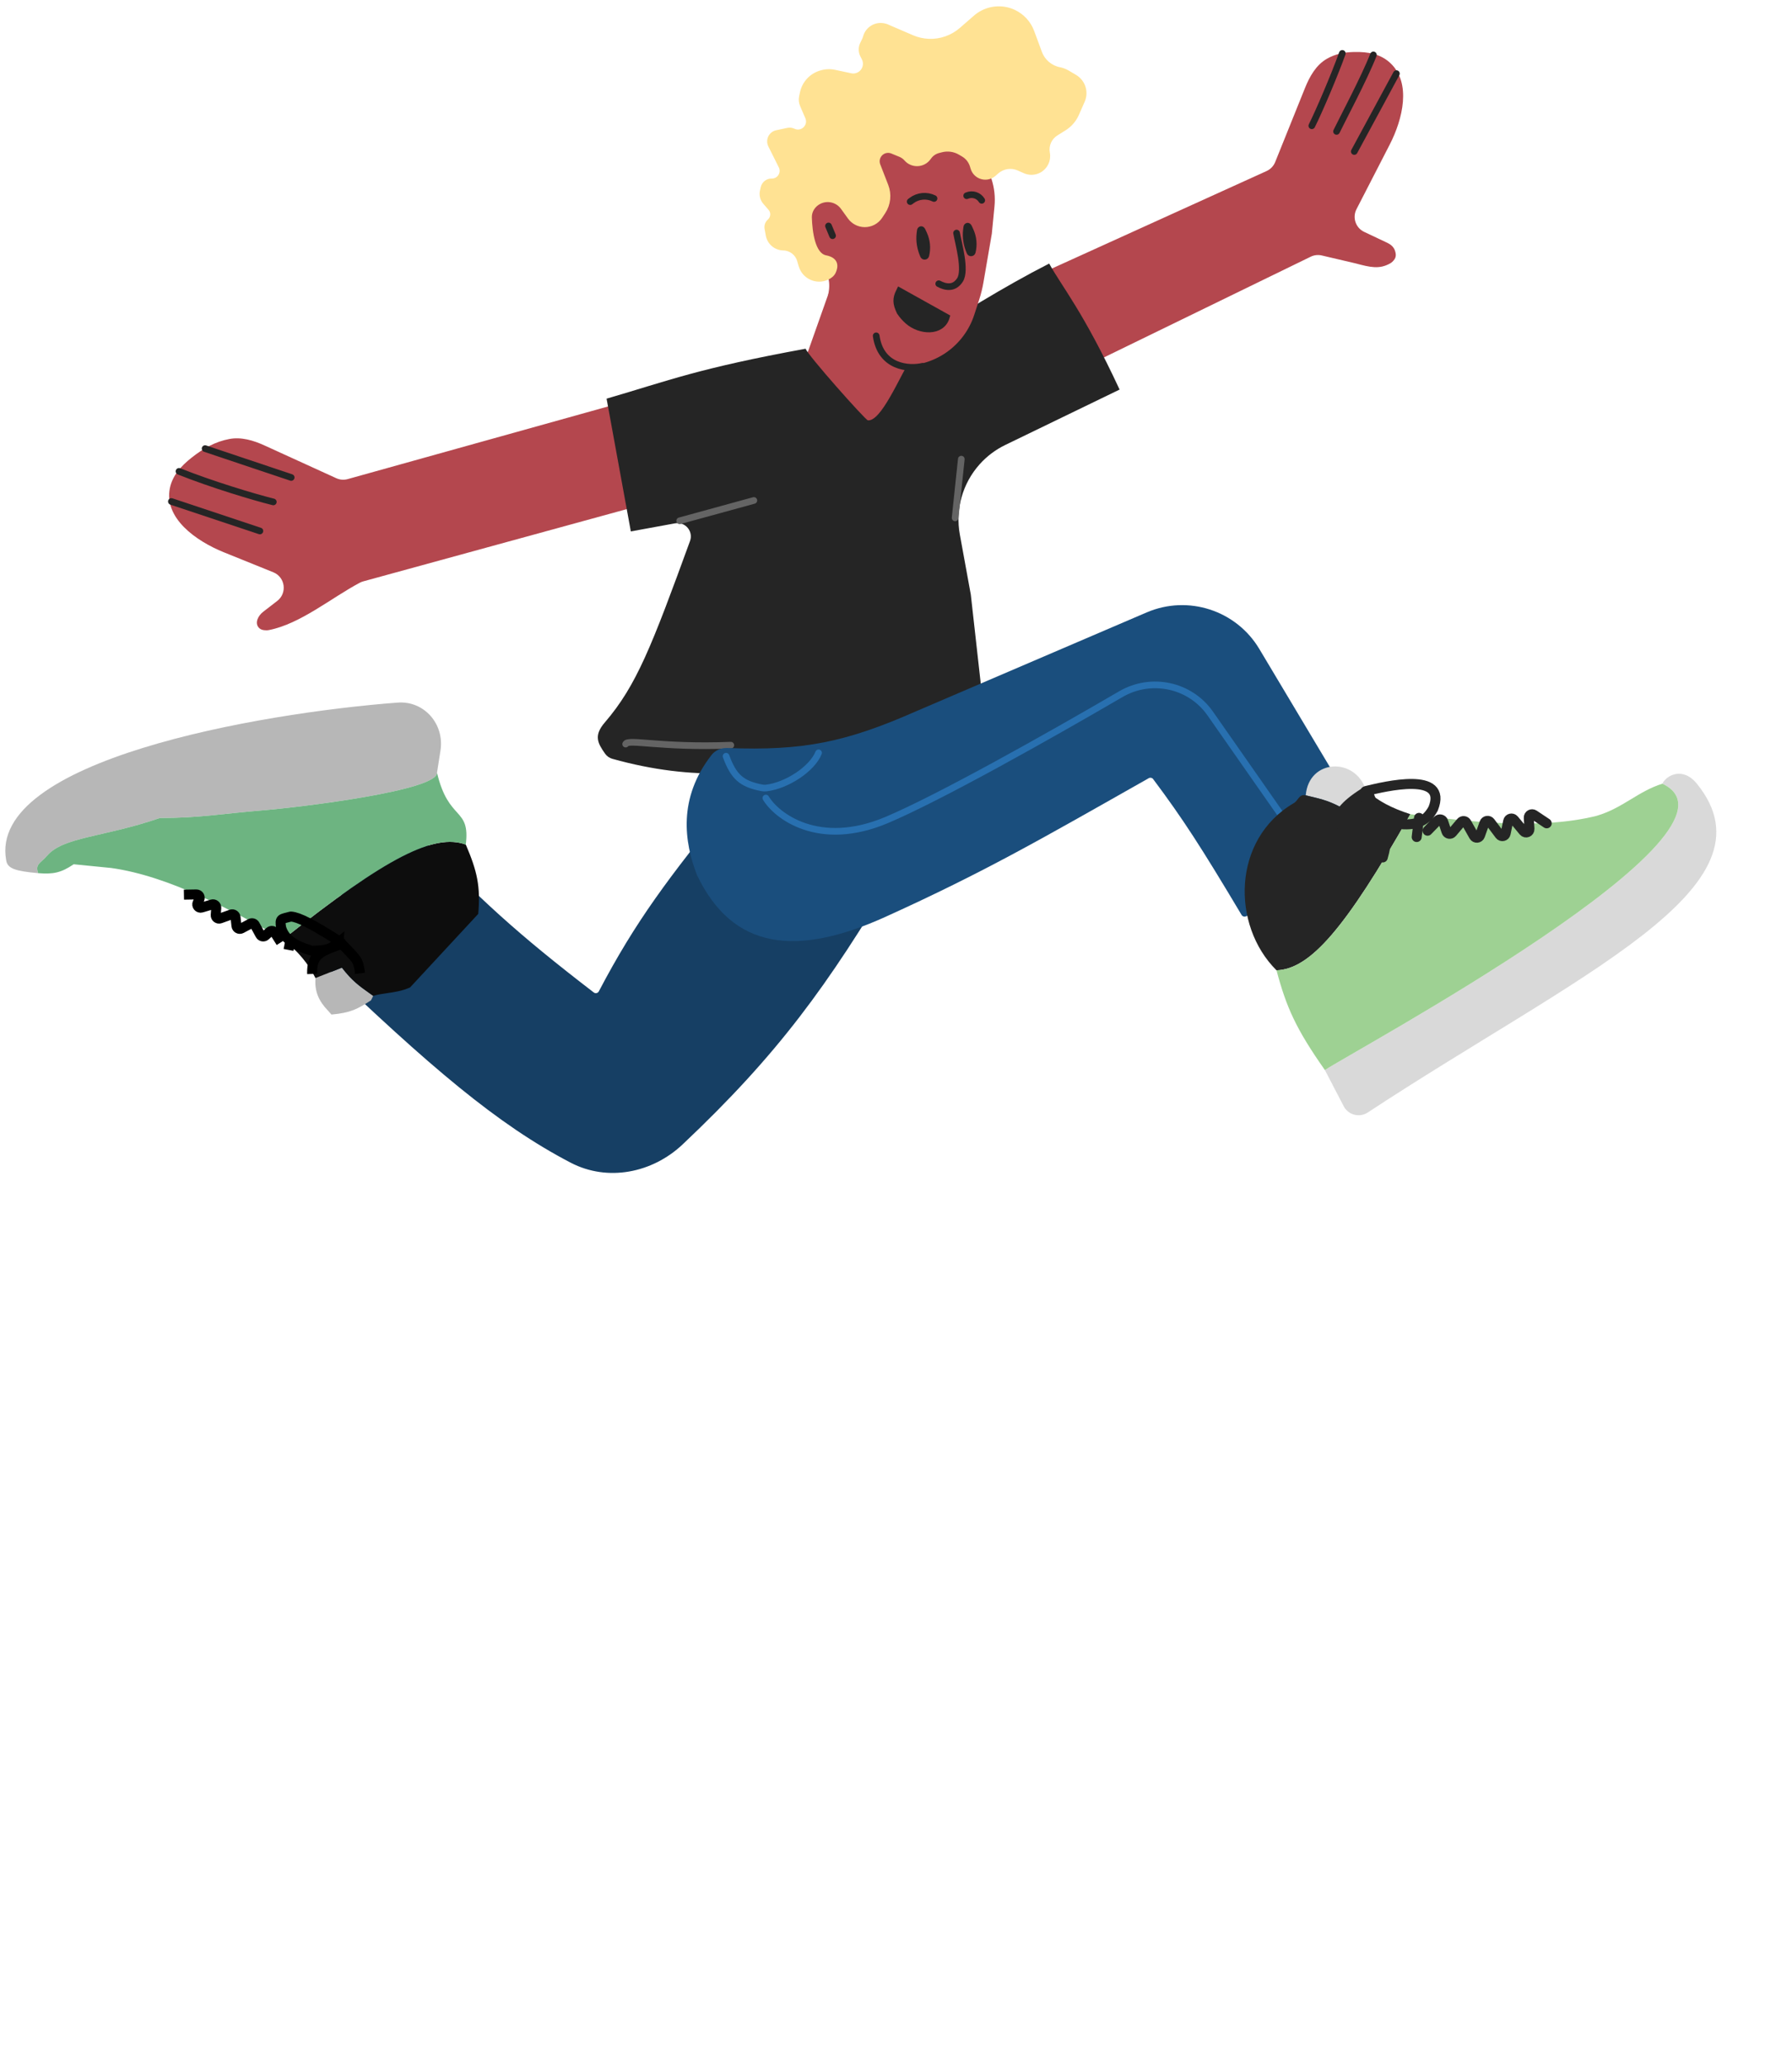 <svg xmlns="http://www.w3.org/2000/svg" width="538" height="620" viewBox="0 0 538 620" fill="none"><g clip-path="url(#clip0_141_66)"><path d="M239.048 115.467L252.144 78.484C252.673 76.99 253.631 75.685 254.898 74.733C259.249 71.463 265.523 73.357 267.337 78.488L273.778 96.701C275.295 100.991 274.848 105.731 272.554 109.661L271.622 111.258C269.877 114.248 269.563 117.863 270.767 121.108L271.748 123.753C273.849 129.416 270.103 135.553 264.106 136.275C262.94 136.415 261.757 136.334 260.62 136.035L248.213 132.779C243.175 131.457 239.371 127.316 238.481 122.184C238.09 119.933 238.286 117.62 239.048 115.467Z" fill="#B4474E"></path><path d="M380.266 51.324L312.221 82.21C309.723 83.344 308.605 86.279 309.716 88.788L318.198 107.94C319.345 110.529 322.412 111.65 324.959 110.41L393.503 77.037C394.537 76.534 395.712 76.402 396.832 76.664L407.014 79.049C411.382 80.223 414.143 80.868 417.374 79.034C417.611 78.899 417.833 78.738 418.029 78.55C419.029 77.59 419.335 76.716 418.775 75.144C418.411 74.12 417.553 73.366 416.571 72.902L409.558 69.589C407.001 68.381 405.954 65.295 407.248 62.78L417.216 43.407C421.191 35.681 423.757 24.88 417.421 18.933C414.453 16.147 410.624 15.515 406.553 15.603C403.432 15.671 400.882 16.207 398.385 17.628C395.102 19.496 393.175 22.969 391.764 26.473L382.838 48.639C382.358 49.831 381.437 50.793 380.266 51.324Z" fill="#B4474E"></path><path d="M402.993 16.028C400.58 22.727 396.071 33.27 393.839 37.744M412.323 16.479C409.621 23.413 402.87 36.078 401.264 39.437M419.233 22.091L412.908 33.777L406.583 45.462" stroke="#252525" stroke-width="2" stroke-linecap="round"></path><path d="M104.382 143.776L185.13 121.262C187.818 120.513 190.599 122.109 191.308 124.809L196.696 145.322C197.392 147.973 195.825 150.69 193.181 151.414L109.032 174.471C108.693 174.563 108.366 174.69 108.056 174.855C99.382 179.457 90.183 187.23 80.731 189.08C80.485 189.128 80.235 189.156 79.984 189.153C78.926 189.142 78.187 188.935 77.644 188.3C76.426 186.873 77.519 184.746 79.004 183.6L83.238 180.331C86.295 177.971 85.636 173.183 82.055 171.737L67.226 165.746C58.746 162.321 49.176 155.456 51 146.495C51.777 142.676 54.401 139.82 57.455 137.398C61.124 134.486 64.655 132.536 68.84 131.744C72.425 131.066 76.051 132.145 79.371 133.66L100.964 143.509C102.037 143.998 103.247 144.092 104.382 143.776Z" fill="#B4474E"></path><path d="M61.577 134.625C68.353 136.862 77.032 139.851 87.424 143.286M53.744 141.451C63.539 145.365 76.167 149.158 82.05 150.624M51.454 150.492L78.028 159.342" stroke="#252525" stroke-width="2" stroke-linecap="round"></path><path d="M182.109 119.635L189.389 159.475L202.685 157.046C205.726 156.49 208.222 159.447 207.162 162.351C195.674 193.835 191.135 205.698 181.568 216.815C178.186 220.743 179.43 223.008 181.661 226.18C182.183 226.921 182.964 227.469 183.837 227.713C233.32 241.539 261.159 218.784 291.339 214.732C293.587 214.43 295.261 212.426 295.009 210.171L291.459 178.438L288.166 160.412C286.785 152.855 288.971 145.083 294.088 139.353C296.255 136.927 298.876 134.949 301.804 133.531L336.127 116.907C325.24 93.482 318.793 86.019 314.986 79.091C301.226 86.118 287.728 94.582 275.565 102.334C275.237 102.542 274.868 102.679 274.491 102.772C269.971 103.885 273.822 106.943 273.822 106.943C269.91 113.497 264.507 126.518 260.556 126.14C259.824 126.07 242.177 106.223 241.889 104.646C209.426 110.577 200.932 114.162 182.109 119.635Z" fill="#252525"></path><path d="M204.055 156.287L226.32 150.186M286.744 155.41L288.607 137.788M187.834 223.294C188.548 221.638 198.211 224.447 219.408 223.624" stroke="#646464" stroke-width="2" stroke-linecap="round"></path><path d="M179.778 297.507C190.852 276.409 200.67 263.394 219.346 240.402C219.627 240.056 220.106 239.932 220.516 240.105L268.337 260.298C268.896 260.534 269.112 261.218 268.802 261.739C248.543 295.725 233.657 316.334 204.935 343.433C195.844 352.01 182.449 354.697 171.36 348.929C149.305 337.456 128.939 320.031 95.874 288.357C95.617 288.11 95.505 287.733 95.591 287.386C99.92 269.866 104.285 260.645 124.441 250.343C124.834 250.142 125.326 250.227 125.63 250.547C143.708 269.605 155.33 280.222 178.271 297.837C178.764 298.215 179.489 298.057 179.778 297.507Z" fill="#163F64"></path><path d="M209.245 262.585C205.426 252.693 203.483 239.572 213.628 226.557C214.746 225.122 216.536 224.401 218.354 224.472C241.22 225.372 254.05 222.682 274.988 213.469L344.264 183.78C356.69 178.456 371.138 183.141 378.074 194.744L408.044 244.88C408.268 245.253 408.215 245.739 407.926 246.065C389.898 266.448 386.209 270.187 373.997 275.012C373.544 275.192 373.017 275.007 372.767 274.588C360.56 254.134 355.167 245.776 346.194 233.79C345.893 233.388 345.329 233.275 344.891 233.522C312.239 252.002 295.725 261.587 265.918 275.103C239.079 287.272 219.953 285.026 209.245 262.585Z" fill="#1A4E7D"></path><path d="M217.98 226.935C220.233 233.058 222.596 235.275 228.795 236.434C229.191 236.507 229.595 236.529 229.995 236.483C236.393 235.738 243.911 230.607 245.751 225.927M229.931 239.491C233.111 244.84 245.821 254.682 266.206 246.078C281.919 239.446 314.504 221.134 336.51 208.31C345.612 203.005 357.304 205.489 363.341 214.123L386.328 247.002" stroke="#2870B0" stroke-width="2" stroke-linecap="round"></path><path d="M410.088 237.142C406.976 227.108 392.898 227.68 392.018 238.677C392.45 238.782 392.875 238.883 393.284 238.98L393.285 238.98C396.928 239.846 399.606 240.483 403.904 243.009L410.088 237.142Z" fill="#D9D9D9"></path><path fill-rule="evenodd" clip-rule="evenodd" d="M499.08 235.183C529.329 249.378 405.983 315.554 397.768 321.122L403.413 331.978C404.787 334.622 408.158 335.48 410.647 333.843C473.547 292.485 534.732 266.275 509.43 235.175C505.105 229.859 500.131 232.816 499.08 235.183Z" fill="#D9D9D9"></path><path d="M383.237 291.185C393.227 290.825 403.748 279.036 423.419 244.332C417.647 242.45 413.785 240.401 410.088 237.142L403.904 243.009C399.606 240.483 396.928 239.846 393.285 238.98L393.284 238.98C392.875 238.883 392.45 238.782 392.018 238.677C390.026 238.194 389.74 240.25 388.459 240.995C369.875 251.807 369.622 277.669 383.237 291.185Z" fill="#252525"></path><path d="M383.237 291.185C386.195 302.241 389.035 308.716 397.768 321.122C405.983 315.554 529.329 249.378 499.08 235.183C491.723 237.484 487.194 242.526 479.331 244.829C462.108 249.129 440.711 246.555 423.419 244.332C403.748 279.036 393.227 290.825 383.237 291.185Z" fill="#9ED193"></path><path d="M94.716 293.518C94.385 297.502 95.734 300.433 98.381 303.193L99.514 304.459C105.315 303.931 107.394 302.782 111.381 300.191L112.047 298.857C111.682 298.596 111.329 298.346 110.986 298.103L110.985 298.102C107.931 295.935 105.687 294.343 102.646 290.392L94.716 293.518Z" fill="#B7B7B7"></path><path fill-rule="evenodd" clip-rule="evenodd" d="M11.458 262.027C10.502 259.235 12.195 259.061 14.115 256.818C19.02 251.087 30.879 251.347 48 245.48C59.883 245.483 66.349 244.211 78.534 243.209C90.72 242.207 131.569 237.19 131.201 231.869L132.244 225.211C133.482 217.307 127.357 210.24 119.38 210.844C77.601 214.008 -3.621 228.177 1.858 258.161C2.214 260.666 4.641 261.418 11.458 262.027Z" fill="#B7B7B7"></path><path d="M123.114 296.323L143.578 274.253C144.289 266.038 143.292 261.492 139.842 253.453C130.444 250.047 116.274 257.042 85.044 281.86C89.693 285.766 92.507 289.112 94.716 293.518L102.646 290.392C105.687 294.343 107.931 295.935 110.985 298.102L110.986 298.103C111.329 298.346 111.682 298.596 112.047 298.857C113.347 298.454 114.748 298.252 116.214 298.04C118.406 297.724 120.745 297.386 123.114 296.323Z" fill="#0D0D0D"></path><path d="M139.842 253.453C141.237 242.093 134.656 246.642 131.201 231.869C131.569 237.19 90.72 242.207 78.534 243.209C66.349 244.211 59.883 245.483 48 245.48C30.879 251.347 19.02 251.087 14.115 256.818C12.195 259.061 10.502 259.235 11.458 262.027C15.924 262.387 18.292 261.955 22.125 259.359L33.382 260.474C50.963 262.932 69.841 273.328 85.044 281.86C116.274 257.042 130.444 250.047 139.842 253.453Z" fill="#6DB481"></path><path d="M400.325 247.57C402.559 244.036 403.074 242.05 409.49 237.969M409.49 237.969L410.738 237.938M409.49 237.969C415.011 245.328 417.701 248.425 415.142 257.309M410.738 237.938L410.73 237.976C410.636 238.453 409.991 238.542 409.772 238.107V238.107C409.622 237.811 409.781 237.455 410.104 237.378C415.71 236.039 434.81 231.323 430.285 242.639C427.918 247.058 424.3 248.032 418.284 247.019C418.159 246.998 418.034 246.95 417.925 246.883C412.541 243.517 412.154 241.492 410.738 237.938ZM425.323 251.185L426.023 245.438M428.586 249.292L431.612 246.193C432.134 245.657 433.038 245.865 433.276 246.574L434.268 249.544C434.515 250.283 435.476 250.468 435.98 249.873L438.627 246.749C439.077 246.218 439.918 246.298 440.261 246.904L442.513 250.891C442.934 251.637 444.037 251.542 444.325 250.736L445.663 246.989C445.931 246.238 446.926 246.087 447.405 246.725L450.251 250.522C450.769 251.212 451.858 250.967 452.031 250.123L452.788 246.427C452.956 245.605 454.001 245.344 454.537 245.99L457.413 249.457C458.031 250.202 459.241 249.722 459.181 248.757L458.973 245.413C458.922 244.588 459.838 244.06 460.526 244.519L464.357 247.072" stroke="#252525" stroke-width="3" stroke-linecap="round" stroke-linejoin="round"></path><path d="M108.106 292.098C107.508 287.731 107.04 287.936 102.623 283.262M102.623 283.262L101.597 282.789M102.623 283.262C96.442 285.463 93.539 286.257 93.713 292.276M101.597 282.789L101.581 282.97C101.553 283.295 101.907 283.514 102.186 283.344V283.344C102.437 283.19 102.437 282.825 102.188 282.666C93.536 277.152 89.721 275.283 87.47 275.058C87.353 275.047 87.236 275.062 87.123 275.094C84.44 275.859 83.939 275.463 84.39 278.358C85.384 281.757 88.173 283.634 93.391 285.248C93.482 285.276 93.581 285.291 93.677 285.292C98.882 285.328 99.645 284.309 101.597 282.789ZM86.626 285.06L87.305 281.514M84.341 282.787L82.461 279.826C82.129 279.301 81.403 279.204 80.944 279.622L79.688 280.765C79.209 281.2 78.449 281.073 78.138 280.505L76.534 277.576C76.271 277.095 75.669 276.915 75.185 277.174L72.462 278.63C71.837 278.963 71.073 278.56 70.996 277.856L70.715 275.273C70.645 274.631 69.993 274.223 69.385 274.44L66.098 275.612C65.416 275.855 64.71 275.316 64.765 274.594L64.928 272.457C64.981 271.757 64.317 271.222 63.645 271.422L60.503 272.361C59.667 272.61 58.935 271.745 59.319 270.962L59.862 269.856C60.192 269.185 59.695 268.402 58.947 268.416L55.222 268.482" stroke="black" stroke-width="3"></path><path d="M297.271 70.076L298.07 61.886C298.336 59.162 298.032 56.412 297.176 53.812C295.922 50.005 293.535 46.67 290.336 44.255L286.806 41.59C282.41 38.271 276.629 37.411 271.457 39.307L267.481 40.765C264.501 41.858 262.331 44.457 261.789 47.583L260.568 54.617C259.936 58.26 255.588 59.841 252.764 57.455C250.739 55.744 247.709 56.005 246.007 58.036L244.495 59.84C243.471 61.061 242.886 62.59 242.834 64.183L242.651 69.671C242.548 72.77 243.787 75.763 246.051 77.882C248.654 80.318 249.881 83.886 249.326 87.408L249.021 89.349C248.38 93.417 249.505 97.566 252.111 100.754L253.23 102.122C256.374 105.967 260.938 108.379 265.886 108.811L269.628 109.137C274.724 109.581 279.813 108.2 283.985 105.241C287.772 102.554 290.592 98.718 292.025 94.301L293.516 89.706C294.049 88.062 294.464 86.383 294.757 84.68L297.271 70.076Z" fill="#B4474E" stroke="#B4474E"></path><path d="M276.194 70.066C276.231 69.753 276.268 69.463 276.304 69.212C276.359 68.825 276.688 68.795 276.853 69.151L277.337 70.2C278.267 72.211 278.485 74.479 277.955 76.631C277.869 76.98 277.389 77.02 277.246 76.691L277.211 76.61C276.313 74.551 275.927 72.296 276.194 70.066Z" fill="#252525" stroke="#252525" stroke-width="2" stroke-linecap="round"></path><path d="M290.14 69.039C290.177 68.726 290.215 68.436 290.25 68.185C290.305 67.798 290.635 67.768 290.799 68.124L291.284 69.173C292.213 71.184 292.431 73.452 291.901 75.604C291.815 75.953 291.336 75.993 291.192 75.664L291.157 75.583C290.26 73.524 289.873 71.269 290.14 69.039Z" fill="#252525" stroke="#252525" stroke-width="2" stroke-linecap="round"></path><path d="M272.57 96.318C271.701 95.55 270.911 94.666 270.203 93.621C270.192 93.605 270.182 93.587 270.174 93.57C268.967 91.019 268.901 89.645 270.055 87.335L284.115 95.169C282.716 99.869 276.244 99.564 272.57 96.318Z" fill="#252525" stroke="#252525" stroke-width="2" stroke-linecap="round"></path><path d="M248.74 67.814L249.957 70.733" stroke="#252525" stroke-width="2" stroke-linecap="round"></path><path d="M273.264 60.5L273.639 60.215C275.591 58.731 278.214 58.478 280.413 59.561V59.561" stroke="#252525" stroke-width="2" stroke-linecap="round"></path><path d="M290.224 58.742L290.335 58.696C291.952 58.022 293.818 58.624 294.736 60.116V60.116" stroke="#252525" stroke-width="2" stroke-linecap="round"></path><path d="M254.988 65.288L252.892 62.389C251.344 60.248 248.479 59.534 246.107 60.697C244.34 61.564 243.172 63.321 243.238 65.288C243.379 69.476 244.183 76.389 247.918 77.114C251.501 77.809 251.118 80.125 250.456 81.603C250.058 82.492 249.251 83.095 248.364 83.498C245.112 84.973 241.306 83.237 240.288 79.814L239.801 78.177C239.189 76.118 237.313 74.694 235.165 74.658C232.819 74.618 230.827 72.928 230.405 70.62L230.041 68.626C229.879 67.742 230.196 66.837 230.874 66.246C231.936 65.321 232.047 63.711 231.122 62.65L229.555 60.85C228.702 59.872 228.367 58.545 228.653 57.279L228.88 56.272C229.174 54.967 230.348 54.049 231.686 54.08C233.802 54.127 235.21 51.907 234.265 50.013L231.122 43.717C230.531 42.533 230.815 41.099 231.813 40.23C232.185 39.906 232.634 39.682 233.117 39.579L236.45 38.87C237.077 38.737 237.73 38.813 238.309 39.087C240.745 40.24 243.311 37.761 242.245 35.286L240.674 31.641C240.31 30.798 240.218 29.863 240.41 28.966L240.662 27.79C241.291 24.846 243.485 22.485 246.375 21.641L246.511 21.601C247.853 21.209 249.271 21.157 250.638 21.449L255.442 22.477C255.739 22.54 256.043 22.564 256.346 22.547C258.811 22.41 260.321 19.784 259.199 17.584L258.75 16.703C258.173 15.573 258.158 14.239 258.71 13.096L259.291 11.889C259.423 11.617 259.529 11.333 259.608 11.041C260.328 8.401 263.051 6.845 265.69 7.565L266.129 7.684L273.9 11.031C277.092 12.406 280.685 12.532 283.966 11.386C285.633 10.803 287.174 9.908 288.505 8.749L292.718 5.078C293.339 4.537 294.025 4.066 294.752 3.678C297.751 2.079 301.351 1.97 304.432 3.405C307.017 4.609 309.022 6.785 310.01 9.459L312.329 15.733C313.27 18.278 315.469 20.148 318.132 20.669C318.997 20.838 319.827 21.154 320.587 21.601L322.79 22.899C324.134 23.691 325.107 24.983 325.498 26.492C325.828 27.77 325.719 29.122 325.187 30.33L323.448 34.285C322.651 36.096 321.33 37.626 319.654 38.677L317.158 40.242C315.292 41.411 314.313 43.588 314.674 45.761L314.715 46.006C315.082 48.206 313.98 50.391 311.993 51.404C310.619 52.105 309.002 52.149 307.593 51.523L305.735 50.699C303.612 49.758 301.137 50.131 299.386 51.656L298.513 52.416C297.341 53.437 295.693 53.708 294.256 53.117C293.122 52.65 292.256 51.701 291.896 50.529L291.67 49.796C291.25 48.43 290.335 47.271 289.103 46.545L288.152 45.985C286.498 45.01 284.524 44.732 282.664 45.213L281.81 45.434C280.741 45.71 279.8 46.349 279.149 47.242L278.948 47.517C277.244 49.851 273.813 49.999 271.915 47.819C271.456 47.292 270.88 46.879 270.233 46.613L267.778 45.602C266.717 45.166 265.501 45.366 264.636 46.119C263.673 46.958 263.34 48.31 263.803 49.501L266.199 55.66C267.234 58.318 266.915 61.313 265.344 63.695L264.426 65.086C263.353 66.713 261.528 67.683 259.579 67.664C257.759 67.645 256.054 66.764 254.988 65.288Z" fill="#FFE293" stroke="#FFE293"></path><path d="M276.924 109.934C272.855 110.847 264.385 110.294 263.053 100.779" stroke="#252525" stroke-width="2" stroke-linecap="round"></path><path d="M287.187 69.939C287.786 73.218 290.051 81.089 288.227 83.98C286.416 86.853 283.712 86.16 281.833 85.148" stroke="#252525" stroke-width="2" stroke-linecap="round"></path></g><defs><clipPath id="clip0_141_66"><rect width="537.992" height="620" fill="white"></rect></clipPath></defs></svg>
